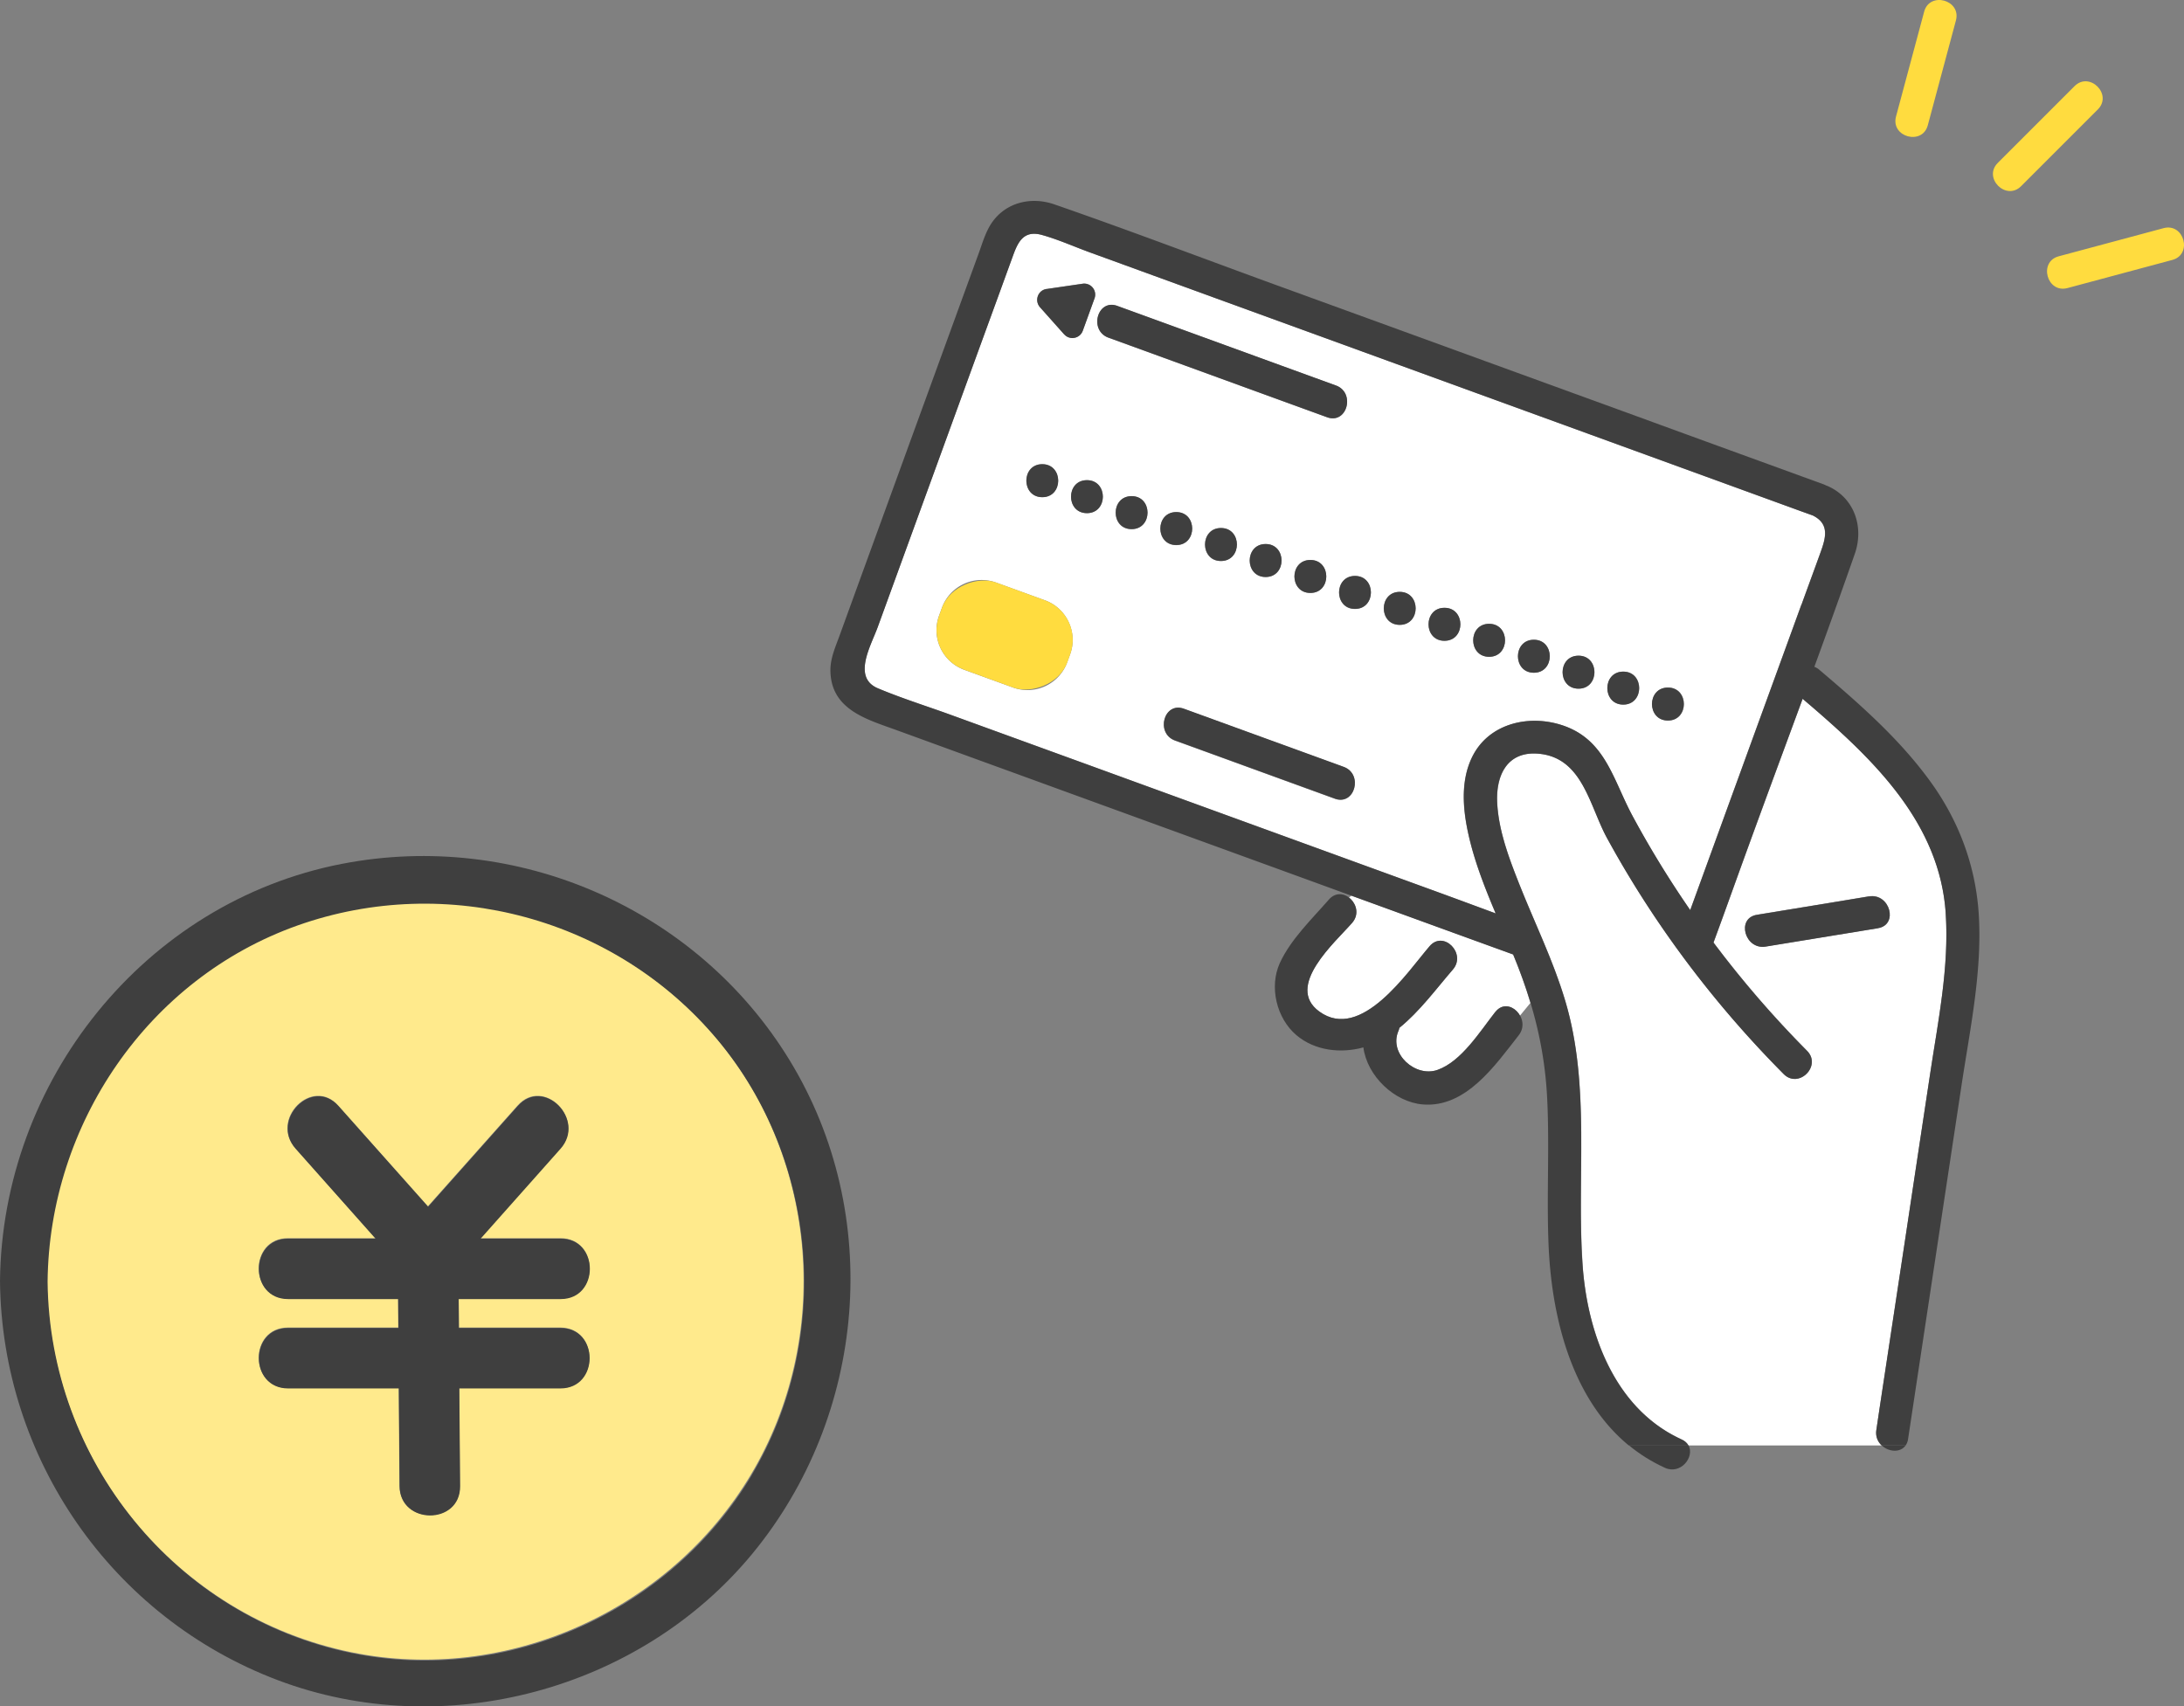 <svg id="_レイヤー_2" xmlns="http://www.w3.org/2000/svg" viewBox="0 0 198.7 155.26"><rect x="0" y="0" width="198.7" height="155.26" fill="#808080" stroke="none"/><defs><style>.cls-1{fill:#fff}.cls-2{fill:#3f3f3f}.cls-3{fill:#ffdc3f}</style></defs><g id="_お手続きの流れ"><path d="M27 84.13c-13.62 4.84-22.58 18.1-22.73 32.41.17 16.3 11.65 30.49 27.68 33.79 14.16 2.91 29.02-3.81 36.39-16.2 7.34-12.34 6.14-28.54-3.09-39.58-9.26-11.08-24.64-15.25-38.24-10.42Zm23.97 36.66c3.54 0 3.54 5.5 0 5.5h-9.2c.02 2.97.05 5.94.07 8.9.03 3.55-5.47 3.54-5.5 0-.02-2.97-.05-5.94-.07-8.9H26.19c-3.54 0-3.54-5.5 0-5.5h10.04c0-.88-.01-1.76-.02-2.63H26.19c-3.54 0-3.54-5.5 0-5.5h7.96c-2.42-2.73-4.85-5.45-7.27-8.18-2.35-2.64 1.53-6.54 3.89-3.89 2.72 3.06 5.44 6.12 8.16 9.17 2.72-3.06 5.44-6.12 8.16-9.17 2.36-2.65 6.23 1.25 3.89 3.89-2.42 2.73-4.85 5.45-7.27 8.18h7.28c3.54 0 3.54 5.5 0 5.5h-9.26c0 .88.01 1.76.02 2.63h9.24Z" style="fill:#ffea8c"/><path class="cls-2" d="M31.1 78.6C13.1 82.1.18 98.41 0 116.56c.16 16.13 10.17 30.61 25.29 36.32 15.08 5.69 32.89.93 43.15-11.5 10.39-12.6 11.97-30.83 3.43-44.86-8.43-13.86-24.86-21.01-40.76-17.92Zm37.3 55.61c-7.36 12.38-22.22 19.11-36.39 16.2-16.03-3.29-27.51-17.49-27.68-33.79.14-14.31 9.11-27.57 22.73-32.41 13.61-4.83 28.98-.66 38.24 10.42 9.23 11.04 10.43 27.24 3.09 39.58Z"/><path class="cls-2" d="M51.01 118.2c3.54 0 3.54-5.5 0-5.5h-7.28c2.42-2.73 4.85-5.45 7.27-8.18 2.34-2.64-1.53-6.54-3.89-3.89-2.72 3.06-5.44 6.12-8.16 9.17-2.72-3.06-5.44-6.12-8.16-9.17-2.36-2.65-6.23 1.25-3.89 3.89 2.42 2.73 4.85 5.45 7.27 8.18h-7.96c-3.54 0-3.54 5.5 0 5.5h10.02c0 .88.01 1.76.02 2.63H26.21c-3.54 0-3.54 5.5 0 5.5h10.08c.02 2.97.05 5.94.07 8.9.03 3.54 5.53 3.55 5.5 0-.02-2.97-.05-5.94-.07-8.9h9.2c3.54 0 3.54-5.5 0-5.5h-9.24c0-.88-.01-1.76-.02-2.63h9.26Z"/><path class="cls-1" d="M177.03 83.13c-.53-8.17-6.45-13.91-12.32-18.95-.23-.2-.47-.4-.7-.6-1.67 4.54-3.36 9.08-5.01 13.63-1.04 2.85-2.05 5.71-3.1 8.55 2.6 3.47 5.45 6.76 8.51 9.85 1.17 1.18-.23 2.91-1.51 2.5-.21-.07-.42-.19-.61-.38-6.33-6.37-11.79-13.61-16.09-21.5-1.57-2.88-2.19-7.2-6.08-7.64-2.95-.33-4.03 1.9-3.9 4.47.13 2.49 1.05 4.96 1.96 7.26 1.41 3.58 3.13 7.04 4.23 10.74 2.33 7.8 1.02 16.04 1.58 24.04.43 6.14 2.85 12.87 8.69 15.72.1.05.2.1.31.15.31.14.51.33.63.55h17.58c-.36-.33-.58-.82-.49-1.41.27-1.77.54-3.55.8-5.32l1.83-12.08c.76-5.02 1.52-10.03 2.27-15.05.72-4.79 1.73-9.66 1.41-14.53Zm-6.18 1.32c-1.26.21-2.53.41-3.79.62l-6.42 1.05c-1.89.31-2.7-2.58-.8-2.89 2.3-.38 4.59-.75 6.89-1.13 1.11-.18 2.22-.36 3.32-.55 1.89-.31 2.7 2.58.8 2.89ZM137.68 86.84c-4.45-1.62-8.89-3.24-13.34-4.85-.46-.17-.92-.33-1.38-.5l-.23.18c.65.5.98 1.5.28 2.3-1.51 1.73-6.16 5.77-2.98 8.07 3.81 2.76 8.04-3.64 10.03-5.95 1.26-1.47 3.37.66 2.12 2.12-1.49 1.73-3.01 3.81-4.87 5.31-.02.1-.05.2-.1.31-.87 2.06 1.56 4.22 3.56 3.52 2.18-.76 3.88-3.51 5.26-5.27.73-.93 1.8-.49 2.25.34l.96-1.17c-.44-1.47-.97-2.94-1.58-4.41Z"/><path class="cls-1" d="M163.89 55.03c.56-1.55 1.13-3.09 1.69-4.64.49-1.35.95-2.69-.66-3.49-.31-.11-.61-.22-.92-.33-7.34-2.67-14.68-5.34-22.03-8.02-10.42-3.79-20.85-7.59-31.27-11.38-3.82-1.39-7.63-2.78-11.45-4.17-1.47-.53-2.95-1.2-4.45-1.62-1.8-.51-2.26.82-2.73 2.12-.58 1.58-1.15 3.16-1.73 4.75-1.83 5.03-3.66 10.07-5.5 15.1-1.67 4.58-3.33 9.15-5 13.73-.61 1.69-2.32 4.57.03 5.55 2.14.9 4.38 1.6 6.56 2.39 4.21 1.53 8.42 3.06 12.62 4.59 10.53 3.83 21.06 7.66 31.59 11.5 1.81.66 3.62 1.33 5.43 2-.81-1.92-1.58-3.85-2.14-5.85-.73-2.65-1.27-5.8 0-8.38 1.46-2.99 4.99-3.86 8.01-2.95 4.1 1.25 4.78 4.98 6.59 8.33 1.59 2.95 3.34 5.8 5.24 8.55 1.55-4.25 3.09-8.5 4.64-12.75 1.82-5.01 3.65-10.02 5.47-15.03ZM95.22 26.29l3.28-.48a.996.996 0 0 1 1.08 1.33l-1.07 2.95a1 1 0 0 1-1.69.32l-2.2-2.47c-.53-.59-.19-1.54.6-1.66Zm-.4 15.94c1.93 0 1.93 3 0 3s-1.93-3 0-3Zm2.54 17.3-.27.74a3.842 3.842 0 0 1-4.91 2.29l-4.46-1.62a3.842 3.842 0 0 1-2.29-4.91l.27-.74A3.842 3.842 0 0 1 90.61 53l4.46 1.62c1.98.72 3.01 2.93 2.29 4.91Zm1.53-12.84c-1.93 0-1.93-3 0-3s1.93 3 0 3Zm2.76-18.85c6.63 2.41 13.26 4.83 19.89 7.24 1.8.66 1.02 3.55-.8 2.89-6.63-2.41-13.26-4.83-19.89-7.24-1.8-.66-1.02-3.55.8-2.89Zm17.56 26.11c-1.93 0-1.93-3 0-3s1.93 3 0 3Zm-4.07-1.45c-1.93 0-1.93-3 0-3s1.93 3 0 3Zm-4.07-1.45c-1.93 0-1.93-3 0-3s1.93 3 0 3Zm-8.13-2.9c-1.93 0-1.93-3 0-3s1.93 3 0 3Zm4.07-1.55c1.93 0 1.93 3 0 3s-1.93-3 0-3Zm14.43 26.08c-4.85-1.76-9.69-3.53-14.54-5.29-1.8-.66-1.02-3.55.8-2.89 4.85 1.76 9.69 3.53 14.54 5.29 1.8.66 1.02 3.55-.8 2.89Zm1.83-17.27c-1.93 0-1.93-3 0-3s1.93 3 0 3Zm4.07 1.45c-1.93 0-1.93-3 0-3s1.93 3 0 3Zm4.07 1.45c-1.93 0-1.93-3 0-3s1.93 3 0 3Zm4.07 1.45c-1.93 0-1.93-3 0-3s1.93 3 0 3Zm4.07 1.45c-1.93 0-1.93-3 0-3s1.93 3 0 3Zm4.07 1.45c-1.93 0-1.93-3 0-3s1.93 3 0 3Zm4.07 1.45c-1.93 0-1.93-3 0-3s1.93 3 0 3Zm4.07 1.45c-1.93 0-1.93-3 0-3s1.93 3 0 3Z"/><path class="cls-2" d="M96.82 30.42c.5.57 1.43.39 1.69-.32l1.07-2.95a1 1 0 0 0-1.08-1.33l-3.28.48c-.79.11-1.13 1.06-.6 1.66l2.2 2.47ZM121.54 35.07c-6.63-2.41-13.26-4.83-19.89-7.24-1.82-.66-2.6 2.24-.8 2.89 6.63 2.41 13.26 4.83 19.89 7.24 1.82.66 2.6-2.24.8-2.89Z"/><rect class="cls-3" x="87.18" y="51.58" width="8.45" height="12.41" rx="3.83" ry="3.83" transform="rotate(-70 91.4 57.785)"/><path class="cls-2" d="M122.25 69.77c-4.85-1.76-9.69-3.53-14.54-5.29-1.82-.66-2.6 2.24-.8 2.89 4.85 1.76 9.69 3.53 14.54 5.29 1.82.66 2.6-2.24.8-2.89ZM151.47 133.55c1.44.66 2.73-.99 2.15-2.04h-5.42c.97.8 2.05 1.48 3.27 2.04ZM171.2 131.52c.63.59 1.69.68 2.17 0h-2.17Z"/><path class="cls-2" d="m173.6 130.91 4.86-32.16c.76-5.04 1.86-10.22 1.58-15.34-.24-4.42-1.73-8.54-4.3-12.14-2.84-3.97-6.52-7.19-10.22-10.33-.14-.12-.29-.21-.45-.27 1.25-3.42 2.48-6.84 3.68-10.28.85-2.43-.03-5.1-2.48-6.17-.05-.02-.1-.04-.14-.05-.07-.04-.14-.07-.21-.1-5.66-2.06-11.33-4.12-16.99-6.19-10.89-3.96-21.78-7.93-32.68-11.89-6.78-2.47-13.53-5.04-20.34-7.4-2.06-.71-4.35-.21-5.65 1.64-.61.87-.91 2-1.28 2.99-1.6 4.39-3.2 8.78-4.8 13.18-1.94 5.32-3.87 10.64-5.81 15.96l-1.95 5.37c-.38 1.06-.88 2.13-.87 3.28.04 3.57 3.32 4.44 6.01 5.42 3.55 1.29 7.1 2.59 10.66 3.88 10.7 3.9 21.41 7.79 32.11 11.69 4.45 1.62 8.89 3.24 13.34 4.85 1.77 4.27 2.86 8.44 3.09 13.07.22 4.39-.05 8.78.12 13.16.25 6.64 2.06 14.13 7.31 18.44h5.42c-.12-.22-.33-.42-.63-.55-.1-.05-.2-.1-.31-.15-5.84-2.85-8.26-9.58-8.69-15.72-.56-7.99.75-16.24-1.58-24.04-1.1-3.69-2.82-7.16-4.23-10.74-.91-2.3-1.83-4.76-1.96-7.26-.14-2.57.95-4.8 3.9-4.47 3.89.44 4.51 4.76 6.08 7.64 4.3 7.88 9.76 15.13 16.09 21.5.19.19.4.32.61.38 1.28.4 2.68-1.32 1.51-2.5a93.612 93.612 0 0 1-8.51-9.85c1.05-2.84 2.06-5.7 3.1-8.55 1.65-4.55 3.34-9.08 5.01-13.63.23.2.46.4.7.6 5.87 5.04 11.79 10.78 12.32 18.95.32 4.86-.69 9.74-1.41 14.53-.76 5.02-1.52 10.03-2.27 15.05l-1.83 12.08c-.27 1.77-.54 3.55-.8 5.32-.09.59.13 1.08.49 1.41h2.17c.11-.16.2-.36.23-.61Zm-9.71-75.88c-1.82 5.01-3.65 10.02-5.47 15.03-1.55 4.25-3.09 8.5-4.64 12.75-1.9-2.75-3.65-5.6-5.24-8.55-1.81-3.35-2.48-7.09-6.59-8.33-3.02-.92-6.55-.04-8.01 2.95-1.26 2.57-.73 5.73 0 8.38.56 2 1.33 3.94 2.14 5.85-1.81-.67-3.62-1.34-5.43-2-10.53-3.83-21.06-7.66-31.59-11.5-4.21-1.53-8.42-3.06-12.62-4.59-2.18-.79-4.42-1.49-6.56-2.39-2.35-.98-.65-3.86-.03-5.55 1.67-4.58 3.33-9.15 5-13.73 1.83-5.03 3.66-10.07 5.5-15.1.58-1.58 1.15-3.16 1.73-4.75.47-1.3.93-2.62 2.73-2.12 1.51.42 2.98 1.09 4.45 1.62 3.82 1.39 7.63 2.78 11.45 4.17 10.42 3.79 20.85 7.59 31.27 11.38 7.34 2.67 14.68 5.34 22.03 8.02.31.11.61.22.92.33 1.61.8 1.15 2.13.66 3.49-.56 1.55-1.13 3.09-1.69 4.64Z"/><path class="cls-2" d="M170.05 81.56c-1.11.18-2.22.36-3.32.55-2.3.38-4.59.75-6.89 1.13-1.9.31-1.09 3.2.8 2.89l6.42-1.05c1.26-.21 2.53-.41 3.79-.62 1.9-.31 1.09-3.2-.8-2.89ZM136.04 92.08c-1.38 1.76-3.08 4.51-5.26 5.27-2 .7-4.42-1.45-3.56-3.52.05-.11.08-.21.1-.31 1.86-1.51 3.38-3.59 4.87-5.31 1.25-1.46-.86-3.59-2.12-2.12-1.99 2.31-6.22 8.71-10.03 5.95-3.18-2.3 1.47-6.33 2.98-8.07 1.26-1.45-.85-3.58-2.12-2.12-1.55 1.78-3.46 3.6-4.46 5.77-.99 2.17-.3 5.03 1.5 6.56 1.67 1.42 4.03 1.69 6.1 1.12.34 2.61 2.83 4.98 5.41 5.19 3.92.32 6.58-3.56 8.72-6.29 1.18-1.5-.93-3.64-2.12-2.12ZM94.83 45.24c1.93 0 1.93-3 0-3s-1.93 3 0 3ZM98.89 43.69c-1.93 0-1.93 3 0 3s1.93-3 0-3ZM102.96 45.14c-1.93 0-1.93 3 0 3s1.93-3 0-3ZM107.02 49.59c1.93 0 1.93-3 0-3s-1.93 3 0 3ZM111.09 51.04c1.93 0 1.93-3 0-3s-1.93 3 0 3ZM115.15 52.5c1.93 0 1.93-3 0-3s-1.93 3 0 3ZM119.22 53.95c1.93 0 1.93-3 0-3s-1.93 3 0 3ZM123.28 52.4c-1.93 0-1.93 3 0 3s1.93-3 0-3ZM127.35 53.85c-1.93 0-1.93 3 0 3s1.93-3 0-3ZM131.42 55.3c-1.93 0-1.93 3 0 3s1.93-3 0-3ZM135.48 56.76c-1.93 0-1.93 3 0 3s1.93-3 0-3ZM139.55 58.21c-1.93 0-1.93 3 0 3s1.93-3 0-3ZM143.61 59.66c-1.93 0-1.93 3 0 3s1.93-3 0-3ZM147.68 61.11c-1.93 0-1.93 3 0 3s1.93-3 0-3ZM151.74 62.56c-1.93 0-1.93 3 0 3s1.93-3 0-3Z"/><path class="cls-3" d="m188.74 7.84-6.98 6.98c-1.37 1.37.75 3.49 2.12 2.12l6.98-6.98c1.37-1.37-.75-3.49-2.12-2.12ZM175.39 11.4c.85-3.18 1.7-6.36 2.56-9.54.5-1.87-2.39-2.66-2.89-.8-.85 3.18-1.7 6.36-2.56 9.54-.5 1.87 2.39 2.66 2.89.8ZM196.84 20.76c-3.18.85-6.36 1.7-9.54 2.56-1.86.5-1.07 3.39.8 2.89 3.18-.85 6.36-1.7 9.54-2.56 1.86-.5 1.07-3.39-.8-2.89Z"/></g></svg>